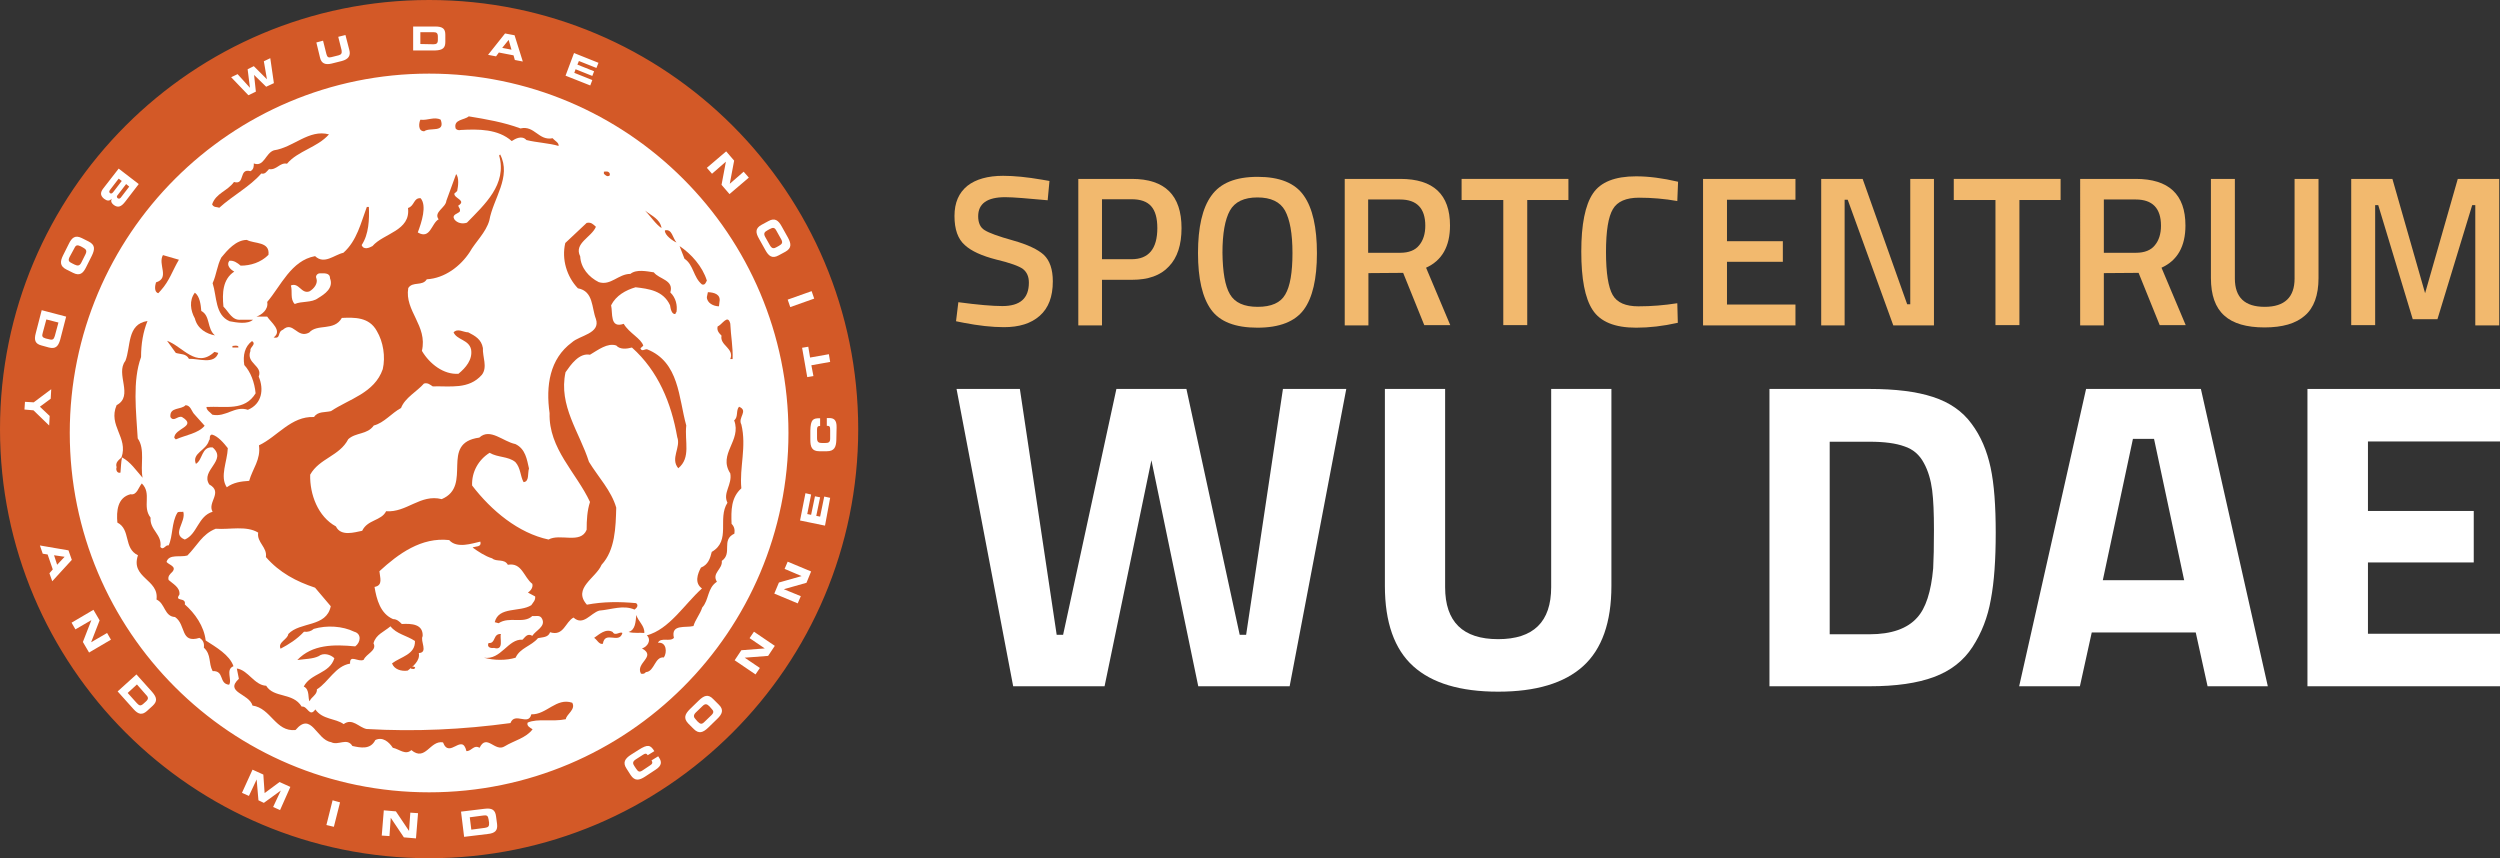 <?xml version="1.0" encoding="utf-8"?>
<!-- Generator: Adobe Illustrator 25.3.1, SVG Export Plug-In . SVG Version: 6.00 Build 0)  -->
<svg version="1.1" id="Laag_1" xmlns="http://www.w3.org/2000/svg" xmlns:xlink="http://www.w3.org/1999/xlink" x="0px" y="0px"
	 viewBox="0 0 971.2 333.4" style="enable-background:new 0 0 971.2 333.4;" xml:space="preserve">
<rect x="0" y="0" width="971.2" height="333.4" fill="#333333" stroke="none"/>
<style type="text/css">
	.st0{fill:#FFFFFF;}
	.st1{fill:#D35927;}
	.st2{fill-rule:evenodd;clip-rule:evenodd;fill:#D35927;}
	.st3{fill:#F2B96E;}
</style>
<circle class="st0" cx="166.7" cy="166.7" r="160"/>
<g>
	<g>
		<path class="st1" d="M242.3,93.3h1.4H242.3z"/>
		<path class="st1" d="M92.6,134.6v0.4h-2.3v-0.6C90.9,134.4,92,134,92.6,134.6z"/>
		<path class="st1" d="M194.6,246.3c-0.6,1.4,1.4,6.6-2.7,5.4c-1.2,0.2-2.9-0.2-2.1-1.9C192.7,250.1,191.4,246.1,194.6,246.3z"/>
		<path class="st1" d="M161.3,259.4c-0.4,0.8-1,0.4-1.5,0.4l-0.4-0.4C159.7,258.8,161.1,258.8,161.3,259.4z"/>
		<path class="st1" d="M202.2,49.9c5.5-1.3,7,4.9,12.5,3.8c0.9,1.1,2.5,1.7,2.3,3c-3.6-1.1-8.5-1.3-12.5-2.3
			c-1.7-1.9-4.2-0.6-5.7,0.4c-5.3-4.7-12.9-4.7-19.9-4.3c-0.6,0.2-1.5,0-1.9-0.6c-0.9-3.6,3.4-3.2,5.1-4.7
			C188.8,46.3,195.8,47.5,202.2,49.9z"/>
		<path class="st1" d="M171.2,46.5c1.9,5.3-4.2,2.8-6.4,4.5c-2.5,0-2.1-3.2-1.5-4.5C166.1,46.9,168.7,45.2,171.2,46.5z"/>
		<path class="st1" d="M127.8,52.2c-4.5,5.1-12.1,6.4-16.3,11.4c-2.8-0.6-4,2.6-7,2.1c-0.9,0.9-1.5,2.1-3,1.7
			c-4.4,5.1-11,8.5-16.3,13.3c-1.1-0.4-2.1,0-2.8-1.3c1.5-4.4,5.9-5.1,8.5-8.7c4.5,1.3,1.7-5.5,6.4-4.2c1.3-0.7,1.3-1.9,1.3-3
			c4,1.5,4.5-4,7.8-5.1C114,57.3,120,50.1,127.8,52.2z"/>
		<path class="st1" d="M236.9,67.5v0.6c-0.9,0.8-1.7,0-2.3-0.6v-0.8C235.4,66.6,236.5,66.4,236.9,67.5z"/>
		<path class="st1" d="M257,88.6c-2.1-1.3-4.4-4.7-6.4-6.8C253,83.8,256.4,85,257,88.6z"/>
		<path class="st1" d="M262.8,94.2c-1.1-0.4-4.7-2.8-4.5-4.7C261.1,88.8,261.3,92.5,262.8,94.2z"/>
		<path class="st1" d="M104.3,99c-3,3-7,4.2-10.8,4.2c-1.3-1.1-2.7-2.1-4.4-1.9c-1.3,1.7,0.4,3.4,1.9,4.2c-4.5,3-4.7,8.3-4.2,13.6
			c2.1,2.1,3.4,5.5,6.8,5.1h4.7c-2.1,1.9-6.4,1.1-9.1,0.6c-5.7-2.5-4.9-9.5-6.6-14.8c1.5-3.2,1.7-6.8,3.4-10
			c2.3-2.8,5.7-6.8,9.9-6.8C98.8,94.8,104.9,93.7,104.3,99z"/>
		<path class="st1" d="M274.6,109c-0.4,0.6-0.6,1.9-1.9,1.5c-3.4-2.8-3.2-7.6-6.8-10l-1.9-4.9C268.5,98.6,272.9,103.5,274.6,109z"/>
		<path class="st1" d="M69.5,100.9c-2.5,4.2-3.6,8.1-7,11.9l-1,1.1c-1.7-0.4-1.3-3-0.9-4.2c5.5-1.7,0.6-7,2.7-10.6L69.5,100.9z"/>
		<g>
			<path class="st1" d="M266.6,165.3c-3-10.8-2.7-24.6-15.2-29.6c-0.9-0.2-2.1,1.1-2.6-0.4l1.1-1c-0.8-2.8-5.5-4.9-7.6-8.5
				c-5.5,1.9-4.2-4.2-4.9-7.2c1.9-3.8,5.7-5.9,9.5-7c5.1,0.6,10.8,1.3,13.4,7c0.2,1.3,0.6,3.6,2.1,3.4c0-0.4,0.2-0.6,0.4-0.8
				c0.4-2.5-0.2-5.5-2.4-7.6c1.5-4.9-4.4-5.1-6.4-7.8c-2.7-0.4-6.8-1.3-9.1,0.6c-4.7,0-7.6,4.7-12.3,3.2c-3.8-1.9-7-5.5-7.2-10
				c-2.6-5.1,4.4-7.4,6.1-11.5c-1.1-1-1.9-1.9-3.6-1.5l-8.3,7.8c-1.5,6.3,0.6,13.1,4.9,17.6c6.1,1.1,5.3,7.6,7,11.9
				c1.9,5.7-6.4,6.4-9.3,9.1c-8.7,6.4-10.2,16.9-8.7,27.5c-0.4,13.8,10.4,23.1,15.7,34.5c-1.1,3.4-1.3,7-1.3,10.8
				c-2.3,5.7-10.4,1.3-14.8,3.8c-11.7-2.5-22.2-11.2-29.7-21c-0.2-5.3,2.5-10,6.8-12.7c3.2,1.9,7.2,1.3,10,3.6
				c2.1,2.3,1.9,5.5,3.2,7.8c2.3-0.2,1.5-3.4,2.1-5.3c-0.8-3.4-1.3-7.6-5.3-9.5c-4.7-0.9-9.8-6.4-14-2.5
				c-15.7,2.1-2.3,18.7-14.6,23.9c-8.3-2.1-13.6,5.3-21.6,4.7c-1.9,3.8-7.2,3.2-9.3,7.6c-3,0.6-8.3,2.3-10.2-1.7
				c-7-3.8-10.2-12.5-10-20.1c3.6-6.4,11.4-7.2,14.8-13.8c3-2.7,7.4-1.7,9.9-5.3c4-1,7-4.9,10.6-6.8c1.5-4,6.2-6.4,8.9-9.5
				c1.5-0.4,2.3,0.4,3.4,1.1c6.8-0.2,14,1.3,19.1-4.5c2.3-3,0.2-7,0.4-10.4c-0.6-3.4-3-4.7-5.7-6.1c-1.9,0-4-1.7-5.7,0
				c1.3,3,5.9,2.8,6.8,6.6c0.7,4-2.1,7.2-4.9,9.5c-5.7,0.4-11.2-3.8-14.2-8.9c2.3-9.8-6.8-15.5-5.3-24.4c1.7-2.7,5.5-0.6,7.2-3.4
				c7-0.4,13.1-5.1,16.7-10.6c2.1-3.8,6.3-7.6,7.6-12.3c1.5-8.5,8.7-16.9,4.2-25.6l-0.4,0.4c3.2,11.2-5.7,19.1-12.5,26.1
				c-1.7,0.6-3.8,0.2-4.9-1.3c-1.1-1.9,1.3-2.1,2.1-3c0.4-1.1-0.4-1.5-0.6-2.3c3.4-2.1-1.7-2.8-1.5-4.7l1.1-1
				c0.4-1.9,0.8-5.1-0.4-6.6L173.4,78c-0.2,2.7-5.1,4.4-3,7.2c-2.8,1.5-3.2,8-8.1,5.1c1.5-4,3.6-10.4,1.1-13.3
				c-2.8-0.2-2.3,3-4.9,3.8c1.1,8.9-9.5,9.8-13.8,14.8c-1.1,0.6-3.4,1.7-4.2-0.4c2.8-4.2,3-10,2.8-14.8h-0.8
				c-2.3,6.1-3.8,13.1-9.1,17.8c-3.6,0.8-7.4,4.7-11,1.3c-9.3,1.7-13.3,11.6-18.6,17.8c0.6,3-2.3,5.1-4.2,5.7h4.2
				c1.3,2.1,6.1,5.5,2.5,8.1c3,0.6,1.3-2.1,3.6-3c4-3.6,5.5,3.6,10.2,1.1c3.2-3.6,9.7-0.4,12.7-5.7c4.9-0.2,10.6-0.4,13.6,5.1
				c2.5,4.2,3.4,10,2.3,14.8c-3.2,9.3-13.1,11.6-20.1,16.3c-2.3,0.6-5.1,0-6.6,2.3c-8.9-0.4-14.2,7.6-21.4,11
				c0.8,5.5-2.5,9.1-3.8,13.8c-3.2,0.2-6.1,0.6-8.7,2.5c-2.8-4.2,0.2-10,0.4-15.2c-1.5-1.9-3.8-4.7-6.2-5.3
				c-1.3,0.4-0.4,1.7-1.1,2.3c-1.1,4-6.8,4.9-5.1,9.1c2.7-1.5,2.1-6.8,6.5-6.4c5.9,5.1-4.9,8.9-1.3,14.4c5.5,3-0.9,7,1.3,10.6
				c-5.7,1.7-5.9,8.7-10.8,10.8c-5.3-2.1,0.6-6.8-0.6-10.8c-0.9,0.2-1.9-0.2-2.3,0.4c-2.3,3.8-1.7,9.1-3.4,12.7
				c-1.3-0.4-1.9,2.1-3.2,0.6c0.8-4.9-4.2-6.6-3.8-11.4c-3.4-4.4,0.6-9.3-3.4-13.3c-1.3,1.5-1.9,4.7-4.4,4.2
				c-5.1,1.3-5.5,6.6-5.1,11c5.3,2.7,2.3,10,8,12.7c-3,8.9,8.3,9.3,7.2,17.2c3.4,1.5,3,6.6,7.2,6.8c4.4,3,1.9,10.4,9.5,8.1
				c1.5,0.9,1.9,2.1,1.7,3.8c3,2.8,1.7,5.9,3.4,9.1c4.7-0.2,2.3,4.9,6.4,5.3c1.3-1.9-1.5-5.9,1.7-7.2c-1.5-4.4-6.8-7.4-10.8-10
				c-0.6-5.5-4.2-10.6-8.1-14c0.6-3-4.2-0.9-2.1-3.8c0.4-2.8-2.7-4.3-4.2-5.7c-0.4-1.5,0.6-2.3,1.5-3.2c1.7-2.1-1.3-2.6-2.3-3.8
				c0.9-3.2,5.3-1.7,8.1-2.5c3.8-3.8,5.7-8.3,11-10.4c5.5,0.4,11.9-1.3,16.5,1.5c-0.6,3.8,3.6,5.7,3,9.5c5.3,6.1,11.9,9.5,19.1,11.9
				l6.1,7.2c-1.7,8.3-11.9,5.9-16.5,10.8c-0.2,2.1-4.2,3.2-3,5.7c3.2-1.7,6.3-3.6,9.1-6.6c1.5,0.2,2.8-0.2,3.8-1.1
				c5.1-1.5,11.2-1.1,15.7,1.1c3,0.8,2.5,4.2,0.4,5.7c-8.3-0.8-16.7-0.8-22.5,5.3c2.8-0.4,6.1-0.4,8.3-1.5c1.9-1.5,4.7-0.6,6.1,0.8
				c-1.9,6.1-9.1,5.7-11.9,11c2.5,1.1,1.5,4.9,2.3,5.7c0.6-1.7,3-2.5,2.8-4.6c4.5-2.8,7.2-9.1,12.9-10c-0.2-3.8,3.2-0.4,5.3-1.5
				c0.9-2.3,5.3-3.6,3.8-6.4c0.9-3.4,4-4.4,6.6-6.6c2.3,3,6.4,3.6,9.5,5.7c0.2,5.3-5.5,6.1-8.9,8.7c0.8,2.3,3.6,3.2,6.1,2.8
				c1.9-1.5,4.9-3.8,4.3-6.8c3.8-0.2,0.4-4.7,1.5-6.6c0.2-4.7-4.3-4.9-8.1-4.7c-0.9-0.9-1.9-1.9-3.4-1.9c-4.9-2.1-6.4-7.6-7.2-12.5
				c3.4-0.6,2.1-3.6,1.9-6.1c7.4-6.8,16.3-13.3,27.1-12.1c3,3.4,8.9,1.3,12.1,0.6c0.6,2.3-1.9,1.7-3,2.3c2.1,1.5,4.9,3.4,7.6,4.2
				c1.7,1.5,4.7,0,6.1,2.5c5.5-1,6.2,4.9,9.5,7.4c0.4,1.5-0.8,2.8-1.7,3.4l2.8,1.5c0.2,1.5-0.8,2.3-1.5,3.4
				c-4.4,2.8-12.7,0.4-14.2,6.6l1.5,0.4c4.2-2.8,9.7,0.4,13.1-2.8c1.3,0.2,3-0.6,3.8,1.1c1.5,3-2.5,4.5-3.8,6.6
				c-1.9-1.1-2.7,0.4-3.8,1.5c-5.7-0.4-8.3,8-15,7c4,1.1,8.7,1.1,12.3,0c1.7-3.8,6.1-4.5,8.7-7.6c1.7-0.4,4-0.2,4.7-2.3
				c5.3,1.7,5.9-4,9.1-5.7c3.8,3.4,6.6-1.7,10-2.7c4.8-0.4,9.3-2.3,13.7-0.4c0.9-0.6,1.7-1.7,0.6-2.5c-6.6-0.6-12.7-0.6-19.1,0.6
				c-5.7-6.4,3.6-10.4,5.7-15.5c5.3-5.7,5.5-14.6,5.7-22.2c-1.9-6.6-7-11.9-10.6-17.8c-3.6-11.4-11.9-21.8-9.1-34.8
				c2.1-3,5.3-7.6,9.5-6.8c3.2-1.9,6.8-4.7,10.2-3.6c1.5,1.7,4.2,1.3,6.1,0.8c10.2,9.1,15.3,21.6,17.6,34.8c1.5,4-2.8,8.3,0.4,12.1
				C268.5,177.8,265.9,171.5,266.6,165.3z M123.6,115.8c-2.5,1.9-6.4,1.1-9.1,2.3c-1.9-1.9-0.8-4.9-1.5-7.2c3.2-1.3,4,3.4,7.2,2.3
				c1.9-1.1,3.4-3.2,2.7-5.1c-0.4-0.8,0.2-1.7,1.1-1.9c1.7,0,4.2-0.4,4.2,1.9C129.7,111.9,126.1,114.3,123.6,115.8z"/>
		</g>
		<path class="st1" d="M279.5,117.3l-0.2,1.7c-2.1,0-4.7-1.3-4.7-3.6l0.4-1.9C277.4,113.6,280.1,114.3,279.5,117.3z"/>
		<path class="st1" d="M78.2,120.8c3.6,1.9,2.1,6.8,5.3,9.5c-3.2-0.6-6.8-2.5-7.8-6.6c-1.7-3-2.3-7,0-10
			C77.6,115.1,78,118.3,78.2,120.8z"/>
		<path class="st1" d="M283.7,125.7c0.2,4.7,1.1,9.3,0.9,13.8h-0.9c1.7-4.2-4.2-5.3-3.4-9.1c-1.1-1.1-1.9-2.1-1.5-3.6
			C280.6,126.1,282.7,121.9,283.7,125.7z"/>
		<path class="st1" d="M57.3,124.7c-1.7,4.2-2.5,8.9-2.5,14c-3.4,9.3-1.9,21.2-1.3,31.6c3,4.2,0.9,10.6,1.9,15.3
			c-2.5-2.8-4.7-6.2-8-7.9c-0.4,1.9-0.4,4-0.6,5.9c-1.3,0.4-1.9-1.1-1.5-2.1c-0.6-1.9,0.9-2.8,1.9-3.8c2.7-7.8-5.3-12.3-1.9-20.3
			c6.8-3.6-0.6-12.1,3.4-17.2C50.9,134.8,49.2,125.9,57.3,124.7z"/>
		<path class="st1" d="M83.3,136.7l1.5,0.4c-1.5,4.7-7.8,2.1-11.4,2.3c-1.1-2.1-3.2-1.7-5.1-2.3l-3.4-4.7
			C71,134.6,76.3,143.3,83.3,136.7z"/>
		<path class="st1" d="M97.3,136.3c-1.9,4.9,4.9,5.7,3.2,10c2.1,4.9,1.3,10.6-4.2,12.9c-5.1-1.7-8.5,3-13.8,1.9
			c-0.8-0.9-2.3-1.7-2.3-3c7.4-0.4,14.8,1.7,19.1-5.3c-0.4-4.2-1.9-8.3-4.4-11c-0.6-3.8,0.2-7.2,3-9.3
			C99.8,133.8,96.9,134.8,97.3,136.3z"/>
		<path class="st1" d="M75.3,160.7l4.2,4.7c-2.5,3-7.4,3.6-11.2,5.3l-0.6-0.6c0-3.8,9.1-4.4,3-8.1c-1.7-0.6-3.2,2.1-4.5,0
			c-0.4-4,4.2-2.7,5.9-4.6C74,157.5,74.4,159.6,75.3,160.7z"/>
		<path class="st1" d="M288,164.9c2.1,8.7-0.8,16.7,0,24.8c-4,3.6-4,8.5-3.8,13.8c1.1,1.1,1.3,2.3,1.1,3.8
			c-5.3,2.5-0.6,7.6-4.9,10.6c0.4,3.2-4,4.7-1.9,8.1c-3.8,2.5-3,7-5.7,10c-0.8,2.6-2.7,4.7-3.4,7.2c-3,0.8-8.9-0.9-7.6,4.6
			c-1.5,1.7-5.1-0.4-6.2,1.9c3.4-0.4,3.6,3.8,2.3,5.7c-3.6-0.4-3.6,5.5-7,5.7c-0.4,0.6-1.1,0.8-1.9,0.6c-2.3-4.2,6.2-6.6,0.4-9.8
			c2.1-0.6,3.8-3.2,1.9-5.1c8.7-2.3,14.6-12.1,21.4-18.2c-3-2.1-1.7-5.7-0.4-8.1c2.8-1.1,3.6-3.6,4.2-6.1c7.6-4.4,2.1-12.9,6.1-19.1
			c-1.9-3.8,1.9-7,1.1-11.4c-4.9-7.6,4.5-12.7,1.5-20.6c1.7-1.3,0.6-3.8,1.9-5.3C290.9,159.6,286.5,162.2,288,164.9z"/>
		<path class="st1" d="M250.3,245.9c-1.5-0.2-4.2,0.2-6.1-0.4c2.7-0.8,2.7-4,3-6.6C247.9,241.4,250.5,243.1,250.3,245.9z"/>
		<path class="st1" d="M241.8,245.9c-1.3,4.5-6.8-1.1-7.6,4.2c-1.5,0.4-2.3-1.7-3.4-2.3c1.9-1.3,4.5-3.8,7.2-2.3
			C239,247.3,240.7,245.2,241.8,245.9z"/>
		<path class="st1" d="M103.4,266.4c3,4.9,10.4,2.5,13.8,8.1c2.3-0.4,3,4.4,5.3,1.1c2.8,4,7.8,3.4,11,5.7c3.4-2.5,5.9,1.3,8.9,1.9
			c18.9,1.1,37.5,0.2,55.9-2.3c1.7-4.5,7,1.3,8.1-3.4c5.9,0.2,9.7-6.6,15.9-4.5c1.5,2.6-2.3,4.5-2.5,6.4c-5.3,1.1-10.8-0.4-14.8,1.3
			c-0.6,1.3,1.1,2.1,1.9,2.6c-2.5,3.4-7.2,4.4-10.8,6.6c-3.8,2.5-7-5.1-9.8,0.6c-2.3-1.3-3,1.3-5.1,1.3c-1.7-7.2-6.6,3.2-9.1-3.4
			c-5.1-0.9-6.8,7.6-12.3,3c-2.3,2.1-4.7-0.4-7.2-0.9c-1.5-2.3-4-4.4-6.8-3c-1.9,3.8-5.7,3-8.9,2.3c-2.1-3.4-5.5,0-8.3-1.5
			c-5.7-0.9-7.6-12.1-13.8-4.7c-7.8,0.8-9.5-8.5-16.7-9.5c-1.3-4.7-11-5.1-5.3-10.4l-0.8-4C96.4,260.3,98.8,266.2,103.4,266.4z"/>
	</g>
	<path class="st2" d="M22.2,219.4l2.9-3.1l-4.1-0.6L22.2,219.4z M28,102.3l1,0.5c1.1,0.5,1.9,0.6,2.6-0.8l1.6-3.2
		c0.7-1.4,0.2-2-0.9-2.6l-0.9-0.5c-1.3-0.6-1.9-0.6-2.5,0.7L27,99.9C26.4,101.2,26.7,101.7,28,102.3z M17.8,131.5l1.3,0.3
		c1.4,0.4,1.8,0,2.2-1.3l1.4-5.2l-4.7-1.2l-1.4,5.2C16.2,130.6,16.4,131.1,17.8,131.5z M168.4,17.2c1.2,0,1.7-0.4,1.7-1.7v-1.3
		c0-1.3-0.5-1.7-1.7-1.7h-5.1v4.6L168.4,17.2z M299.1,95.3c0.8,1.4,1.6,1.3,2.6,0.7l0.9-0.5c1.2-0.7,1.6-1.2,0.9-2.5l-1.9-3.4
		c-0.7-1.3-1.3-1.3-2.6-0.6l-0.9,0.5c-1.1,0.6-1.6,1.2-0.8,2.6L299.1,95.3z M197.6,15.5l-2.5,3.1l3.6,0.7L197.6,15.5z M45.7,77
		c0.5,0.3,0.8,0.2,1.2-0.2l3.3-4.3l-1.2-1l-3.3,4.3C45.3,76.2,45.3,76.6,45.7,77z M53.2,265.9l-3.6,3.3l3.6,4c0.9,1,1.5,1.1,2.5,0.2
		l1-0.9c1-0.9,1-1.6,0.1-2.5L53.2,265.9z M42.7,75c0.5,0.4,0.9,0.1,1.3-0.4l3.3-4.3l-1.2-0.9l-3.3,4.3C42.4,74.2,42.3,74.6,42.7,75z
		 M166.7,0C74.6,0,0,74.6,0,166.7s74.6,166.7,166.7,166.7s166.7-74.6,166.7-166.7S258.8,0,166.7,0z M322.5,140.6l-7.3,1.3l0.8,4.2
		l-2.4,0.4l-2-11.4l2.4-0.4l0.7,4.2l7.3-1.3L322.5,140.6z M316.3,116l-9.3,3.3l-1-2.9l9.3-3.3L316.3,116z M295.9,87.3l2.6-1.4
		c2.5-1.4,3.9-0.3,5.2,2.1l2.4,4.3c1.3,2.4,1.5,4.1-1,5.5l-2.6,1.4c-2.5,1.4-3.9,0.3-5.2-2.1l-2.4-4.3
		C293.5,90.4,293.3,88.7,295.9,87.3z M282.1,58.8l3.1,3.6l-1.7,9l0,0l5.4-4.7l2,2.3l-7.5,6.4l-3.1-3.6l1.7-9l0,0l-5.4,4.7l-2-2.3
		L282.1,58.8z M223,20.6l9.5,3.8l-0.8,2l-6.8-2.7l-0.6,1.4l6.5,2.6l-0.7,1.8l-6.5-2.6l-0.5,1.4l7,2.8l-0.8,2.1l-9.6-3.8L223,20.6z
		 M196.2,13l3.7,0.7l3.2,10.2l-3.1-0.6l-0.5-1.8l-5.7-1.1l-1.1,1.5l-3.1-0.6L196.2,13z M169.1,10.3c2.9,0,3.9,0.9,3.9,3.2v2.8
		c0,2.3-1,3.2-3.9,3.3h-8.6v-9.3L169.1,10.3z M125.5,15.8l1.3,5.2c0.3,1.2,0.8,1.5,1.9,1.2l2.8-0.7c1.1-0.3,1.4-0.8,1.2-2l-1.3-5.2
		l2.8-0.7l1.5,5.8c0.6,2.2-0.3,3.6-2.9,4.3l-4,1c-2.5,0.6-4-0.1-4.5-2.4l-1.4-5.8L125.5,15.8z M92.3,28.8l4.8,5.3l0,0l-0.9-7.2
		l2.4-1.2l5.1,5.1l0,0l-1.2-7l2.5-1.2l1.4,9.7l-3,1.4l-4.7-4.6l0,0l0.7,6.5L96.5,37l-6.7-7L92.3,28.8z M40.2,73.1l5.9-7.6l7.8,6
		l-5.3,6.9c-1.5,1.9-2.7,2.4-4.3,1.3c-1.3-1-1.2-1.7-0.9-2.5l0,0c-0.9,1-1.8,0.9-3,0C38.7,75.8,39.1,74.5,40.2,73.1z M24.5,99.2
		l2.2-4.4c1.2-2.5,2.5-3.6,5.1-2.3l2.6,1.3c2.6,1.3,2.5,3,1.3,5.5l-2.2,4.4c-1.2,2.5-2.5,3.6-5.1,2.3l-2.6-1.3
		C23.2,103.4,23.3,101.6,24.5,99.2z M13.9,129.4l2.3-8.9l9.5,2.5l-2.3,8.9c-0.8,2.9-2,3.7-4.4,3.1l-2.9-0.8
		C13.8,133.6,13.1,132.3,13.9,129.4z M9.5,159.1l0.2-3l3.4,0.2l6.8-5.1l-0.2,3.7l-4.2,3.1l3.8,3.6l-0.2,3.7l-6.1-5.9L9.5,159.1z
		 M19.2,222.7l1.3-1.5l-2-5.8l-1.9-0.3l-1.1-3.2l11.1,1.9l1.3,3.7l-7.6,8.3L19.2,222.7z M34.6,253.5l-2.4-4.1l3.3-8.5l0,0l-6.2,3.6
		l-1.5-2.6l8.5-5l2.4,4.1l-3.3,8.5l0,0l6.2-3.6l1.5,2.6L34.6,253.5z M59.3,274.2l-2.2,2c-1.8,1.6-3.3,1.5-5.3-0.8l-6.1-6.8L53,262
		l6.1,6.8C61.1,271.1,61.1,272.5,59.3,274.2z M108.8,314.7l-2.7-1.2l3-6.4l0,0l-6.6,4.8l-2.1-1l-0.7-8.1l0,0l-3,6.4L94,308l4.1-9
		l4.2,1.9l0.5,7.2l5.8-4.3l4.2,1.9L108.8,314.7z M129.7,321.2l-2.9-0.7l2.4-9.6l2.9,0.8L129.7,321.2z M161.6,325.7l-4.7-0.4
		l-5.1-7.6l0,0l-0.5,7.1l-3-0.2l0.8-9.8l4.7,0.4l5.1,7.6l0,0l0.5-7.1l3,0.2L161.6,325.7z M189.4,324l-9.1,1.1l-1.2-9.8l9.1-1.1
		c3-0.4,4.2,0.5,4.5,2.9l0.4,3C193.4,322.6,192.4,323.7,189.4,324z M254.7,299l-4.1,2.7c-2.3,1.5-4,1.8-5.6-0.6l-1.6-2.5
		c-1.6-2.4-0.6-3.9,1.7-5.4l3-1.9c3.6-2.3,4.6-1.9,6.1,0.5l-2.6,1.6l-0.1-0.2c-0.4-0.6-0.9-0.5-1.7,0L247,295
		c-1.4,0.9-1.2,1.7-0.5,2.7l0.6,0.9c0.8,1.2,1.3,1.5,2.5,0.7l2.7-1.8c1.1-0.7,1.4-1.1,0.8-2.1l2.6-1.6l0.5,0.8
		C257,295.9,257.2,297.4,254.7,299z M278.6,279.3l-3.5,3.4c-2,1.9-3.6,2.5-5.6,0.5l-2.1-2.1c-2-2.1-1.3-3.7,0.6-5.6l3.5-3.4
		c2-1.9,3.6-2.6,5.6-0.5l2.1,2.1C281.3,275.7,280.6,277.4,278.6,279.3z M166.7,307.8c-77.1,0-139.6-62.5-139.6-139.6
		S89.6,28.6,166.7,28.6s139.6,62.5,139.6,139.6S243.8,307.8,166.7,307.8z M298.4,254.8l-9.1,0.7l0,0l5.9,4l-1.7,2.5l-8.1-5.5
		l2.6-3.9l9.1-0.7l0,0l-5.9-4l1.7-2.5l8.1,5.5L298.4,254.8z M313.3,226.4l-8.8,2.5l0,0l6.6,2.7l-1.2,2.8l-9.1-3.8l1.8-4.3l8.8-2.5
		l0,0l-6.6-2.8l1.2-2.8l9.1,3.8L313.3,226.4z M320.5,204.2l-9.7-2l2.1-10.6l2.2,0.5l-1.5,7.6l1.5,0.3l1.5-7.2l2,0.4l-1.5,7.2
		l1.5,0.3l1.6-7.8l2.3,0.5L320.5,204.2z M321.2,175.3h-2.9c-2.9,0-3.5-1.7-3.5-4.4v-3.6c0.1-4.3,1-4.9,3.8-4.8v3h-0.3
		c-0.7,0-0.9,0.5-0.9,1.4v3.3c0,1.6,0.7,1.9,2,1.9h1.1c1.4,0,2-0.3,2-1.7v-3.2c0-1.4-0.1-1.8-1.3-1.8v-3h0.9c1.7,0,3,0.6,2.9,3.7
		l-0.1,4.9C324.8,173.7,324.1,175.3,321.2,175.3z M189.8,318.3c-0.2-1.4-0.7-1.7-2-1.5l-5.3,0.7l0.6,4.8l5.3-0.7
		c1.3-0.2,1.7-0.6,1.6-2L189.8,318.3z M275.6,274.4c-0.9-0.9-1.6-1.2-2.7-0.1l-2.6,2.5c-1.1,1.1-0.8,1.9,0,2.7l0.7,0.8
		c1,1,1.6,1.2,2.6,0.2l2.8-2.7c1-1,0.9-1.6-0.1-2.6L275.6,274.4z"/>
</g>
<g>
	<path class="st3" d="M390.5,76.6c-7,0-10.5,2.5-10.5,7.4c0,2.5,0.8,4.4,2.5,5.4c1.7,1.1,5.3,2.4,11,4s9.7,3.5,12,5.6
		c2.3,2.2,3.5,5.6,3.5,10.3c0,6-1.7,10.4-5.1,13.4s-8,4.4-13.9,4.4c-4.7,0-9.9-0.6-15.6-1.7l-3-0.6l0.9-7.4c7.5,1,13.2,1.5,17.1,1.5
		c6.9,0,10.3-3,10.3-9.1c0-2.4-0.8-4.1-2.3-5.3c-1.5-1.1-5-2.4-10.5-3.7c-5.4-1.4-9.5-3.2-12.1-5.6c-2.7-2.4-4-6.1-4-11.3
		s1.7-9,5-11.7c3.3-2.6,8-3.9,13.9-3.9c4.3,0,9.3,0.5,15.1,1.5l2.9,0.5l-0.7,7.5C399.2,77.1,393.7,76.6,390.5,76.6z"/>
	<path class="st3" d="M439.7,108.7h-11.6v17.7h-9.2V69.5h20.8c12.9,0,19.3,6.4,19.3,19.1c0,6.5-1.6,11.5-4.9,14.9
		C450.9,107,446.1,108.7,439.7,108.7z M428.1,100.7h11.5c6.6,0,10-4,10-12.1c0-3.9-0.8-6.7-2.4-8.5s-4.1-2.7-7.6-2.7h-11.5V100.7z"
		/>
	<path class="st3" d="M506.5,120.3c-3.4,4.6-9.4,7-18,7s-14.6-2.3-18-7s-5.1-12-5.1-22s1.7-17.5,5.2-22.3c3.5-4.9,9.4-7.3,18-7.3
		c8.5,0,14.5,2.4,17.9,7.3c3.4,4.8,5.1,12.3,5.1,22.4C511.6,108.3,509.9,115.7,506.5,120.3z M477.8,114.3c1.9,3.3,5.5,4.9,10.8,4.9
		s8.9-1.6,10.7-4.8c1.9-3.2,2.8-8.6,2.8-16.1c0-7.6-1-13-2.9-16.5c-1.9-3.4-5.5-5.1-10.7-5.1s-8.8,1.7-10.7,5.1
		c-1.9,3.4-2.9,8.9-2.9,16.4C475,105.7,475.9,111.1,477.8,114.3z"/>
	<path class="st3" d="M531.6,106.1v20.3h-9.2V69.5H544c12.8,0,19.3,6,19.3,18.1c0,8.1-3.1,13.6-9.3,16.4l9.4,22.3h-10.1l-8.2-20.3
		L531.6,106.1L531.6,106.1z M553.7,87.7c0-6.8-3.3-10.2-9.8-10.2h-12.4v20.7H544c3.3,0,5.8-1,7.3-2.9
		C552.9,93.4,553.7,90.8,553.7,87.7z"/>
	<path class="st3" d="M567.8,77.7v-8.2h41.5v8.2h-16v48.6H584V77.7H567.8z"/>
	<path class="st3" d="M635.6,127.3c-8.3,0-13.9-2.3-16.9-6.9s-4.4-12.1-4.4-22.7c0-10.5,1.5-18,4.5-22.5s8.6-6.7,16.8-6.7
		c4.9,0,10.3,0.7,16.3,2.1l-0.3,7.5c-5-0.9-10-1.3-14.9-1.3c-5,0-8.4,1.5-10.1,4.4c-1.8,3-2.7,8.5-2.7,16.7s0.9,13.7,2.6,16.7
		c1.7,3,5.1,4.4,10,4.4c5,0,10-0.4,15.1-1.2l0.2,7.6C646,126.7,640.7,127.3,635.6,127.3z"/>
	<path class="st3" d="M661.6,126.4V69.5h35.9v8.1h-26.6v16.1h21.7v8h-21.7v16.6h26.6v8.1C697.5,126.4,661.6,126.4,661.6,126.4z"/>
	<path class="st3" d="M707.5,126.4V69.5h16.1l17.3,48.7h1.2V69.5h9.2v56.9h-15.8l-17.7-48.8h-1.2v48.8
		C716.6,126.4,707.5,126.4,707.5,126.4z"/>
	<path class="st3" d="M759,77.7v-8.2h41.5v8.2h-16v48.6h-9.3V77.7H759z"/>
	<path class="st3" d="M817.3,106.1v20.3h-9.2V69.5h21.6c12.8,0,19.3,6,19.3,18.1c0,8.1-3.1,13.6-9.3,16.4l9.4,22.3H839l-8.2-20.3
		L817.3,106.1L817.3,106.1z M839.5,87.7c0-6.8-3.3-10.2-9.8-10.2h-12.4v20.7h12.5c3.3,0,5.8-1,7.3-2.9
		C838.7,93.4,839.5,90.8,839.5,87.7z"/>
	<path class="st3" d="M868.2,108.2c0,7.4,3.9,11,11.6,11c7.7,0,11.6-3.7,11.6-11V69.5h9.3V108c0,6.7-1.8,11.6-5.3,14.6
		c-3.5,3.1-8.7,4.6-15.7,4.6c-6.9,0-12.2-1.5-15.6-4.6c-3.5-3.1-5.2-8-5.2-14.6V69.5h9.3L868.2,108.2L868.2,108.2z"/>
	<path class="st3" d="M913.4,126.4V69.5h16l12.7,44.4l12.7-44.4h16.1v56.9h-9.3V79.7h-1.2L946.9,124h-9.6l-13.4-44.3h-1.2v46.6h-9.3
		V126.4z"/>
</g>
<g>
	<path class="st0" d="M371.6,151.1h24.6l14.3,95.5h2.5l20.7-95.5h27.2l20.7,95.5h2.5l14.3-95.5H523l-22,115.5h-35.5l-18.2-87.8
		l-18.2,87.8h-35.5L371.6,151.1z"/>
	<path class="st0" d="M561.4,228.1c0,13.5,6.9,20.2,20.6,20.2c13.7,0,20.6-6.7,20.6-20.2v-77H626v76.5c0,14.2-3.7,24.6-11,31.2
		s-18.3,9.9-33,9.9s-25.7-3.3-33-9.9s-11-17-11-31.2v-76.5h23.4V228.1z"/>
	<path class="st0" d="M726.3,266.6h-38.9V151.1h38.9c10,0,18.2,1,24.6,3.1c6.5,2.1,11.5,5.6,15,10.4c3.6,4.8,6,10.5,7.4,17
		s2,15,2,25.4s-0.6,19.1-1.9,25.9c-1.2,6.9-3.6,13-7.1,18.4s-8.5,9.3-15,11.7C744.9,265.4,736.5,266.6,726.3,266.6z M751,220.8
		c0.2-3.6,0.3-8.6,0.3-15s-0.2-11.5-0.7-15.4c-0.5-3.8-1.5-7.4-3.2-10.5c-1.7-3.2-4.2-5.4-7.6-6.5c-3.3-1.2-7.8-1.8-13.5-1.8h-15.5
		v74.8h15.5c8.5,0,14.7-2.2,18.5-6.5C748.1,236.3,750.2,229.9,751,220.8z"/>
	<path class="st0" d="M784.4,266.6l26-115.5H855l26,115.5h-23.4l-4.6-20.9h-40.4l-4.6,20.9H784.4z M828.6,170.5l-11.7,54.9h31.6
		l-11.7-54.9H828.6z"/>
	<path class="st0" d="M896.4,266.6V151.1h74.8v20.4h-51.3v27H961v20h-41.1v27.7h51.3v20.4H896.4z"/>
</g>
</svg>
